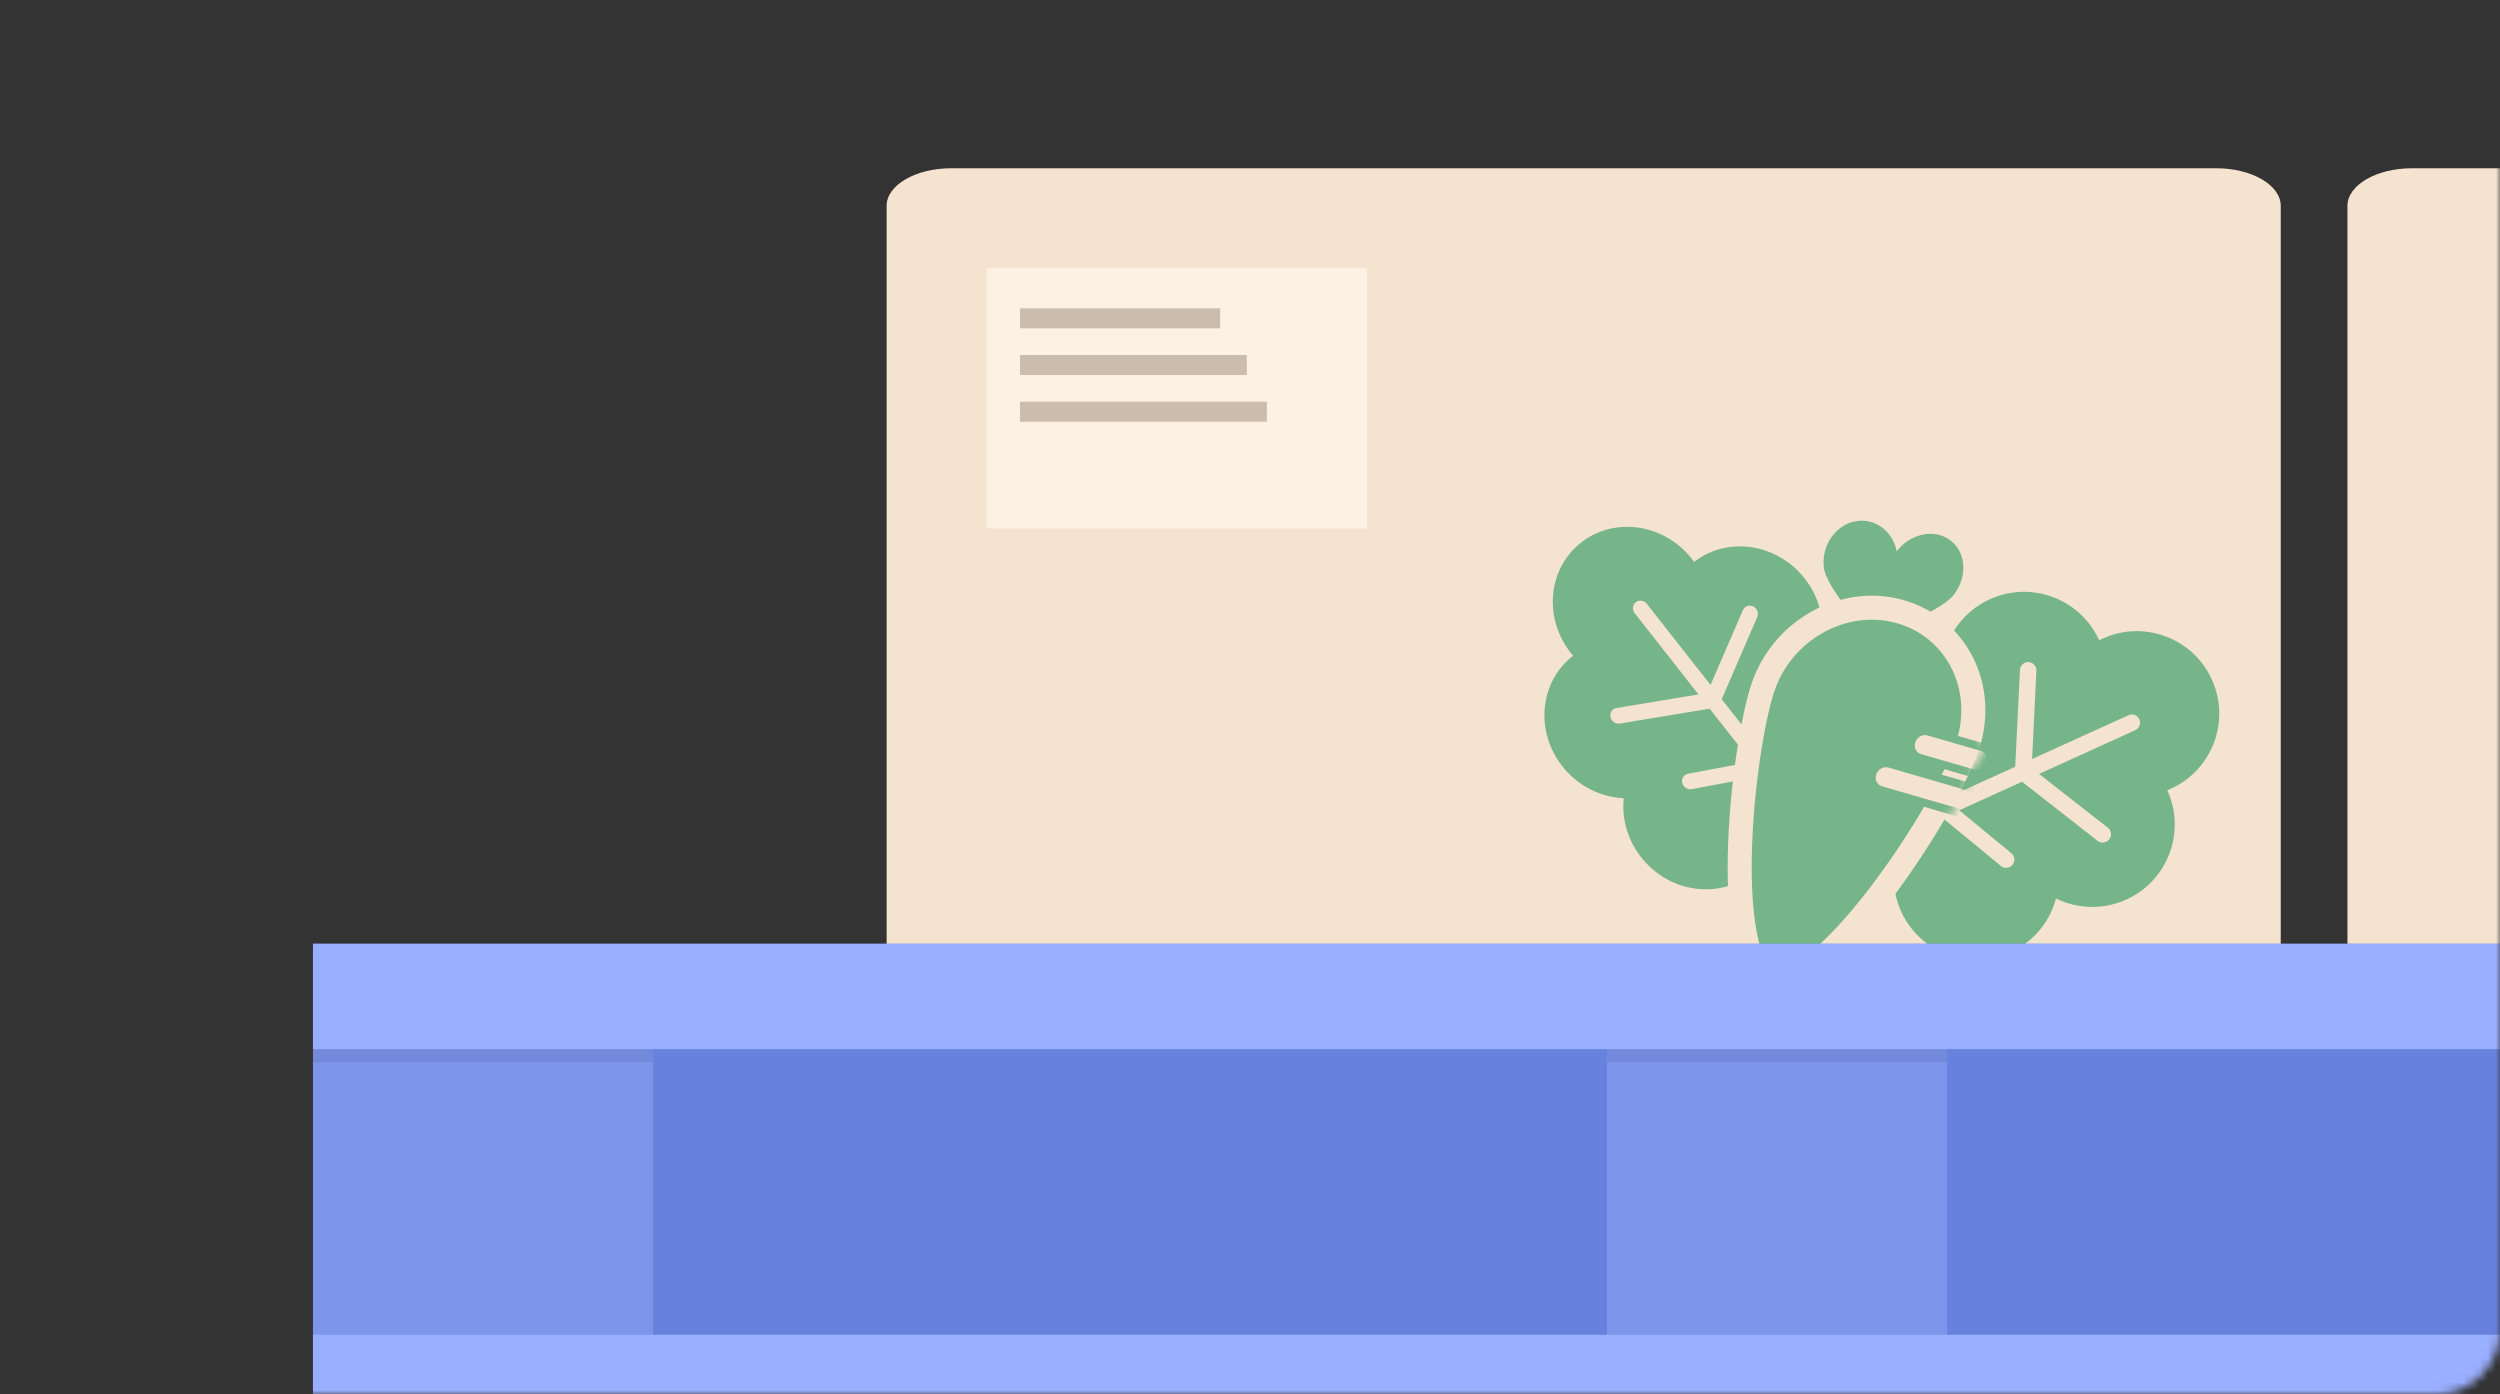 <svg width="312" height="174" viewBox="0 0 312 174" fill="none" xmlns="http://www.w3.org/2000/svg">
    <rect x="0" y="0" width="312" height="174" fill="#333333" stroke="none"/>
    <mask id="etcl80776a" style="mask-type:alpha" maskUnits="userSpaceOnUse" x="0" y="0" width="312" height="174">
        <path d="M0 0h312v166a8 8 0 0 1-8 8H8a8 8 0 0 1-8-8V0z" fill="#EAF8FF"/>
    </mask>
    <g mask="url(#etcl80776a)">
        <path d="M118.685 21h157.919c4.422 0 8.033 2.105 8.033 4.685v92.713H110.652V25.685c0-2.58 3.611-4.685 8.033-4.685zM300.994 21h157.918c4.423 0 8.033 2.105 8.033 4.685v92.713H292.961V25.685c0-2.58 3.61-4.685 8.033-4.685z" fill="#F4E3CF"/>
        <path d="M256.564 112.12a10.293 10.293 0 0 0 8.807.141c5.177-2.35 7.463-8.456 5.11-13.626l-.004-.01c.15-.059.303-.124.449-.193 5.177-2.35 7.463-8.456 5.111-13.626-2.35-5.176-8.456-7.462-13.626-5.11-.146.069-.292.137-.442.212l-.003-.01c-2.35-5.177-8.457-7.463-13.627-5.11a10.246 10.246 0 0 0-5.706 6.816 10.254 10.254 0 0 0-7.924.247c-5.177 2.35-7.463 8.456-5.11 13.626a10.244 10.244 0 0 0 3.056 3.871l-6.35 2.887a5.508 5.508 0 0 0-2.733 7.294 5.5 5.5 0 0 0 7.294 2.733l5.479-2.49c.035 1.334.337 2.685.921 3.977 2.349 5.177 8.456 7.463 13.626 5.111a10.275 10.275 0 0 0 5.69-6.724l-.018-.016z" fill="#76B589"/>
        <path d="M263.228 104.738a1.025 1.025 0 0 0-.177-1.445l-8.582-6.706 12.005-5.457c.518-.236.746-.849.506-1.36a1.03 1.03 0 0 0-1.36-.507l-12.015 5.46.538-11.01a1.026 1.026 0 0 0-.977-1.076 1.026 1.026 0 0 0-1.076.977l-.591 12.074-7.864 3.58.241-8.564a1.035 1.035 0 0 0-1.001-1.06 1.035 1.035 0 0 0-1.061 1l-.269 9.57-13.899 6.316a1.023 1.023 0 0 0-.507 1.36c.24.511.849.746 1.36.507l13.929-6.327 7.326 6.037a1.03 1.03 0 0 0 1.304-1.59l-6.547-5.397 7.839-3.558 9.426 7.367a1.026 1.026 0 0 0 1.446-.177l.006-.014z" fill="#F4E3CF"/>
        <path d="M227.265 80.461c.547-2.764-.107-5.801-2.047-8.273-3.436-4.377-9.605-5.302-13.781-2.066l-.011.009c-.096-.123-.186-.26-.282-.383-3.436-4.377-9.605-5.302-13.781-2.065-4.176 3.236-4.776 9.406-1.34 13.783.096.123.197.251.305.365l-.011.009c-4.176 3.236-4.776 9.406-1.34 13.783 1.958 2.496 4.81 3.867 7.67 3.991-.26 2.514.445 5.172 2.175 7.375 3.436 4.377 9.605 5.302 13.781 2.066a9.05 9.05 0 0 0 2.802-3.638l4.216 5.37c1.839 2.344 5.142 2.839 7.378 1.106 2.236-1.732 2.557-5.036.717-7.379l-3.637-4.635a9.195 9.195 0 0 0 3.424-1.657c4.176-3.236 4.776-9.406 1.34-13.783-1.94-2.472-4.746-3.842-7.577-3.988l-.001.01z" fill="#76B589"/>
        <path d="M218.802 75.689c-.496-.234-1.071-.032-1.282.45l-4.044 9.349-7.948-10.129c-.343-.437-.961-.53-1.378-.206-.416.323-.476.941-.134 1.378l7.953 10.135-10.222 1.691c-.528.09-.859.591-.752 1.127a1.04 1.04 0 0 0 1.165.812l11.204-1.853 5.209 6.638-7.905 1.479a.924.924 0 0 0-.722 1.14c.123.534.654.89 1.172.789l8.831-1.654 9.201 11.726c.343.437.961.53 1.378.207.417-.323.477-.942.134-1.379l-9.219-11.749 3.732-8.048c.221-.481.007-1.074-.483-1.322s-1.068-.063-1.29.418l-3.34 7.192-5.191-6.614 4.437-10.273c.207-.488-.024-1.078-.515-1.316l.009.012z" fill="#F4E3CF"/>
        <path d="M243.829 74.228c-1.739 2.238-9.28 4.896-9.28 4.896s.435-8.105 2.175-10.343c1.739-2.238 4.743-2.834 6.704-1.332 1.96 1.503 2.14 4.54.401 6.779z" fill="#76B589"/>
        <path d="M236.781 69.278c.295 2.755-3.436 9.972-3.436 9.972s-5.442-5.735-5.736-8.483c-.294-2.747 1.517-5.32 4.052-5.73 2.534-.41 4.83 1.49 5.12 4.241z" fill="#76B589"/>
        <path d="m245.538 93.098-.122.366c-1.421 3.922-5.829 11.664-10.9 18.284-2.607 3.403-5.325 6.423-7.824 8.439-1.25 1.009-2.393 1.723-3.394 2.123-1.003.4-1.754.443-2.31.282-.542-.157-1.09-.562-1.618-1.372-.535-.819-.991-1.97-1.35-3.432-.717-2.923-.971-6.784-.896-10.917.149-8.278 1.601-17.209 2.877-21.034 2.448-7.325 10.202-11.51 17.209-9.487 6.961 2.01 10.765 9.457 8.328 16.748z" fill="#76B589" stroke="#F4E3CF" stroke-width="3"/>
        <mask id="ufug1wluyb" style="mask-type:alpha" maskUnits="userSpaceOnUse" x="215" y="74" width="33" height="51">
            <path d="m245.506 94.008.113-.362c2.244-7.195-1.772-14.845-8.962-17.085-7.191-2.24-14.846 1.778-17.091 8.974l25.94 8.474zm0 0c-1.322 3.881-5.554 11.515-10.49 18.008-2.537 3.338-5.193 6.285-7.653 8.23-1.229.973-2.358 1.653-3.351 2.024-.99.369-1.754.398-2.346.214-1.202-.375-2.368-1.89-3.21-4.973-.807-2.954-1.17-6.835-1.21-10.976-.079-8.297 1.14-17.208 2.32-21l25.94 8.474z" fill="#FFCA70" stroke="#F7CC9A" stroke-width="3"/>
        </mask>
        <g mask="url(#ufug1wluyb)">
            <path d="m246.171 96.494-6.555-1.899c-.889-.256-1.36-1.199-1.059-2.11.302-.91 1.264-1.434 2.153-1.178l6.555 1.9c.889.256 1.36 1.198 1.058 2.108-.302.91-1.263 1.435-2.152 1.179z" fill="#F4E3CF"/>
            <path d="m246.171 96.494-6.555-1.899c-.889-.256-1.36-1.199-1.059-2.11.302-.91 1.264-1.434 2.153-1.178l6.555 1.9c.889.256 1.36 1.198 1.058 2.108-.302.91-1.263 1.435-2.152 1.179z" stroke="#76B589"/>
            <path d="m245.048 101.601-10.31-2.993c-.89-.257-1.361-1.2-1.059-2.112.301-.912 1.264-1.437 2.155-1.18l10.31 2.992c.89.257 1.361 1.201 1.059 2.113-.301.911-1.264 1.437-2.155 1.18z" fill="#F4E3CF"/>
            <path d="m245.048 101.601-10.31-2.993c-.89-.257-1.361-1.2-1.059-2.112.301-.912 1.264-1.437 2.155-1.18l10.31 2.992c.89.257 1.361 1.201 1.059 2.113-.301.911-1.264 1.437-2.155 1.18z" stroke="#76B589"/>
        </g>
        <path d="M403.676 117.78H39.059v61.95h364.617v-61.95z" fill="#6781DE"/>
        <path d="M81.514 118.398H39.06V180h42.455v-61.602zM243.01 118.398h-42.455V180h42.455v-61.602z" fill="#7D95EB"/>
        <path d="M81.514 130.885H39.06v1.665h42.455v-1.665zM243.01 130.885h-42.455v1.665h42.455v-1.665z" fill="#000" fill-opacity=".08"/>
        <path d="M403.676 117.78H39.059v13.153h364.617V117.78zM403.676 166.577H39.059v13.153h364.617v-13.153z" fill="#99AFFF"/>
        <path d="M170.586 65.953V33.487h-47.45v32.466h47.45z" fill="#FDF1E4"/>
        <path fill="#CABDAD" d="M127.301 38.481h24.974v2.497h-24.974zM127.301 44.309h28.304v2.497h-28.304zM127.301 50.136h30.801v2.497h-30.801z"/>
    </g>
</svg>
